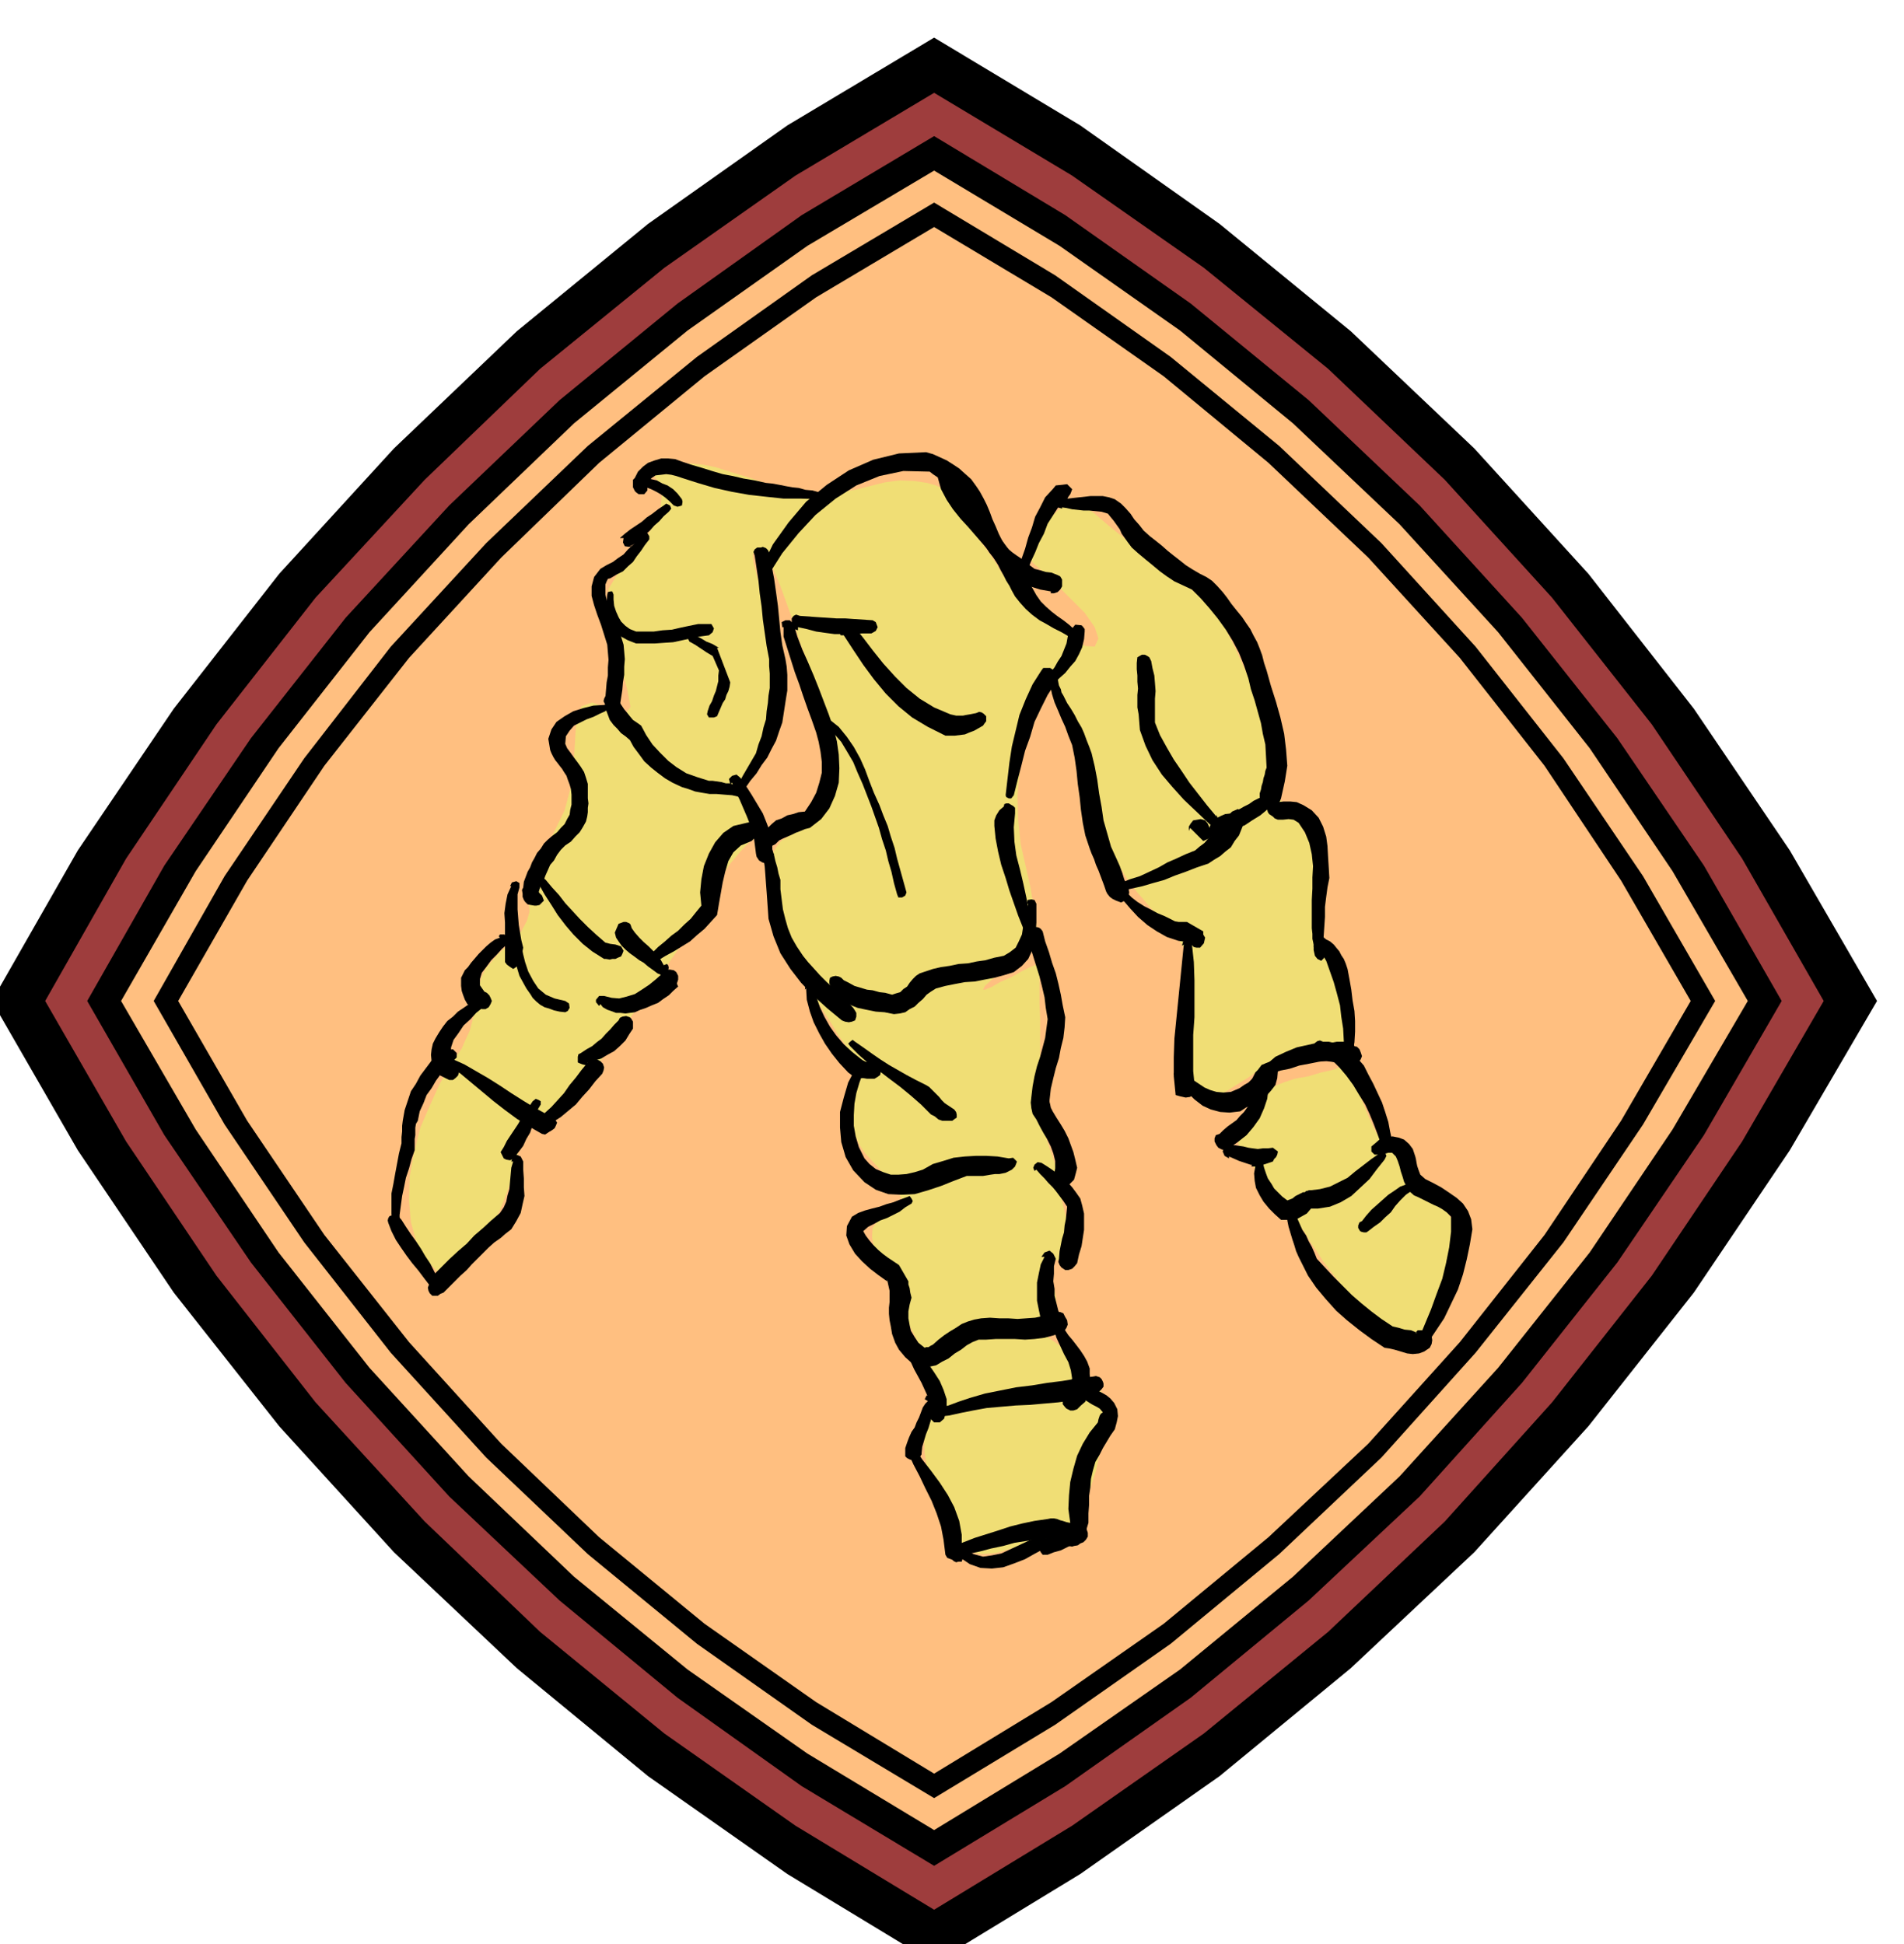 <svg xmlns="http://www.w3.org/2000/svg" width="490.455" height="500.911" fill-rule="evenodd" stroke-linecap="round" preserveAspectRatio="none" viewBox="0 0 3035 3100"><style>.brush1{fill:#000}.pen1{stroke:none}.brush3{fill:#ffbf80}</style><path d="m1489 60-234 140-222 157-209 171-196 187-183 200-168 215-153 226-137 240 137 238 153 227 168 213 183 201 196 185 209 172 222 156 234 142 233-142 222-156 209-172 197-185 182-201 168-213 153-227 139-238-139-240-153-226-168-215-182-200-197-187-209-171-222-157-233-140z" class="pen1 brush1"/><path d="m1489 148-221 132-209 147-198 161-184 177-174 188-158 202-144 214-129 227 129 224 144 214 158 202 174 190 184 176 198 162 209 147 221 134 220-134 210-147 198-162 186-176 171-190 159-202 144-214 130-224-130-227-144-214-159-202-171-188-186-177-198-161-210-147-220-132z" class="pen1" style="fill:#9e3d3d"/><path d="m1489 217-211 126-198 141-188 154-176 168-165 179-151 192-138 203-123 216 123 214 138 203 151 192 165 181 176 166 188 155 198 141 211 127 209-127 200-141 188-155 177-166 163-181 152-192 138-203 124-214-124-216-138-203-152-192-163-179-177-168-188-154-200-141-209-126z" class="pen1 brush1"/><path d="m1489 272-202 120-191 135-181 148-168 161-158 172-145 185-132 196-119 207 119 205 132 196 145 184 158 173 168 160 181 148 191 134 202 122 200-122 192-134 180-148 170-160 157-173 146-184 132-196 120-205-120-207-132-196-146-185-157-172-170-161-180-148-192-135-200-120z" class="pen1 brush3"/><path d="m1489 323-195 116-183 130-174 142-162 155-152 165-138 178-127 188-113 199 113 197 127 188 138 176 152 167 162 154 174 143 183 129 195 117 193-117 184-129 173-143 163-154 150-167 140-176 127-188 115-197-115-199-127-188-140-178-150-165-163-155-173-142-184-130-193-116z" class="pen1 brush1"/><path d="m1489 362-188 112-178 126-168 138-156 151-147 160-135 172-123 183-110 192 110 191 123 182 135 171 147 162 156 149 168 138 178 125 188 114 187-114 179-125 167-138 159-149 146-162 135-171 122-182 111-191-111-192-122-183-135-172-146-160-159-151-167-138-179-126-187-112z" class="pen1 brush3"/><path d="m1037 754 24-9 21-5 19-1 20 2 20 4 25 8 30 9 38 13 38 8 34 4 30-2 27-4 24-6 24-6 23-3 24 1 20 3 14 4 10 5 8 9 7 10 10 15 13 19 19 26 15 20 13 19 9 15 9 13 5 8 6 5 4-1 6-4 4 2 10 12 15 17 18 21 19 19 20 16 18 10 15 1 6-13-6-18-16-23-22-22-24-24-21-20-16-14-4-6 8-22 10-20 11-19 13-14 12-11 15-3 16 4 18 13 22 19 26 21 28 21 29 22 28 20 25 21 21 20 17 19 14 23 17 35 18 40 18 45 13 43 11 40 4 30-2 20-7 7-3 3-1-1h3l5 1 10 7 13 14 19 26 15 28 8 28 3 25 1 26v25l3 29 7 31 15 35 13 34 7 32 2 28-1 25-3 19-2 15v11l7 6 6 6 7 13 7 16 8 20 8 19 8 17 9 14 9 9 9 3 9 2 8 1 7 2 5 3 5 7 2 11 1 17 2 16 8 11 12 9 14 10 12 10 10 16 5 21-1 31-7 36-8 37-10 34-13 29-18 18-21 4-27-14-33-35-32-42-23-30-17-22-10-16-10-14-8-14-12-17-14-23-20-26-17-20-17-17-12-14-11-14-4-13 1-13 10-15 4-7 5-6 5-7 6-6 4-8 5-7 5-7 5-6 7-9 15-6 18-6 22-4 20-6 18-4 11-4 5-3-11-13-17-4h-23l-23 5-25 6-21 9-19 8-11 8-29 18-20 13-14 6-9 3-6-5-3-8-5-13-4-17-4-23v-26l2-30 3-30v-32l-3-31-9-28-15-25-22-23-20-22-19-22-17-23-17-27-14-30-14-36-11-41-13-45-13-40-14-35-12-26-12-19-11-8-10 4-6 19-7 25-7 29-6 30-4 34-3 34 1 38 4 40 10 44 3 13 3 14 2 13 3 14 1 13 2 14 2 13 2 14-4 4-10 9-14 12-16 15-17 13-14 12-10 9-3 6h3l10-4 14-8 18-8 16-9 14-7 10-4 5 1v62l1 22v69l2 26 1 41 3 33 4 23 6 19 5 14 5 14 3 15 4 19 2 20 5 20 5 20 5 18 2 14-1 12-6 7-10 2h-13l-5 7-1 10 3 13 3 14 3 14 1 12-1 10-7 8-6 8-6 6-2 7v4l4 6 3 3 4 3 4 3 6 4 12 9 13 12 12 14 13 15 10 12 9 12 7 8 4 6 1 6v15l-2 19-3 24-6 25-6 27-8 25-7 24-9 19-4 16-3 13-2 10-4 6-5 4-11 1-16-2-23-2-22 5-24 6-21 6-22 2-18-3-16-11-12-21-11-27-10-22-9-20-7-18-6-19-3-20-1-22 3-25 4-23 6-12 5-7 5-3 1-7-3-11-10-22-15-34-21-41-18-36-15-31-12-27-9-24-4-19 1-15 8-11 9-9 11-4 8-4 8-3 3-6v-8l-6-12-12-16-16-19-13-14-12-13-8-12-7-15-4-17-2-22 2-27v-28l1-17-1-12-2-8-6-8-6-9-10-14-12-20-16-25-15-21-15-20-14-20-13-22-10-25-7-29-3-34-2-34 1-23 2-17 6-10 7-9 11-7 13-8 16-11 14-19 10-28 5-35 1-38-4-41-6-39-9-36-11-30-9-22-9-29-12-33-12-33-13-30-11-20-11-8-8 10 1 13 8 30 11 41 13 48 10 49 6 46-2 38-11 26-27 30-15 26-5 21 3 18 6 13 9 10 7 7 4 4v10l-2 8-5 6-7 8-11 8-13 14-16 19-18 28-18 26-12 22-10 16-7 14-8 13-8 15-12 17-15 24-21 28-22 31-23 32-21 33-21 28-18 26-15 19-9 12-10 5-12 4-13 4-12 4-13 6-9 9-7 12-2 18-4 25-9 35-15 39-17 39-21 33-22 26-22 12-21-5-20-20-13-26-9-32-3-34 1-39 7-38 10-40 16-37 15-33 14-24 11-18 10-14 6-14 7-15 5-19 5-23 3-25 6-19 7-14 9-10 9-11 11-10 12-12 15-15 9-17 4-14-1-13v-13l-1-17 5-19 11-26 22-33 20-41 11-41 4-41 2-35 2-30 8-19 17-6 29 11 24 7 8-11-5-27-10-36-13-43-8-42 1-40 18-30 34-40 21-33 10-27 2-20-4-17-6-10-6-7-2-1z" class="pen1" style="fill:#f0de75"/><path d="m1306 785-11-3-11-1-11-3-10-1-11-2-10-2-11-2-10-1-18-4-18-3-17-4-16-3-17-5-16-5-17-5-15-5-11-4-11-1h-11l-10 3-11 4-8 6-8 8-5 10-3 3v12l3 6 2 2 4 3h9l5-6v-7l2-8 5-5 6-4 9-1 8-1 8 1 8 2 9 3 25 8 27 8 27 6 28 5 27 3 28 3h28l29 1 3-2 2-3-2-5-3-1z" class="pen1 brush1"/><path d="m1014 773 8 1 8 3 8 3 8 4 7 4 7 5 7 6 7 7 6 2 7-2 1-6-1-4-7-9-7-7-9-6-8-3-9-5-9-2-10-3-9-1h-6l-1 5-1 4 3 4zm44 33-9 6-9 7-9 6-8 7-9 6-9 6-9 7-8 7h6l-1 7 3 6 7 1 6-4-4 2-1 3 8-7 8-6 8-7 8-7 7-8 8-7 7-8 8-7 4-5-2-5-6-3-4 3z" class="pen1 brush1"/><path d="m1022 853-7 8-6 8-8 7-7 8-9 6-8 6-10 5-10 6-10 13-4 15v15l4 15 5 15 6 16 5 16 5 16 1 12 1 12-1 12v13l-2 11-1 12-1 12v12h3v4l2 5 2 2 6 2 6-4 4-7 2-13 2-13 1-12 2-12v-13l1-12-1-12-1-11-4-13-4-12-5-11-4-10-6-12-3-10-3-12v-16l2-5 2-4 4-1 10-6 10-5 8-8 8-7 6-9 7-9 6-9 7-9v-5l-3-5-6-2-4 5z" class="pen1 brush1"/><path d="m963 1124-17 1-16 4-16 5-14 8-13 9-8 12-5 15 3 18 2 5 3 6 3 5 4 5 3 4 4 5 3 5 4 6 2 6 3 8 2 7 1 9v16l-2 8-1 8-4 7-4 8-6 6-6 7-8 6-7 6-6 6-5 8-6 7-4 8-4 7-3 8-4 7-3 8-3 8-1 9-2 4 1 6v5l2 5 2 3 4 4 5 1 6 1h3l5-1 3-3 4-4-3-8-5-5v-2l1-3 2-6 4-6 3-9 4-9 4-9 6-7 5-9 6-8 7-7 9-6 7-8 7-7 5-8 5-9 2-8 1-7v-7l1-7-1-8v-23l-3-10-3-9-5-8-5-7-6-8-5-7-6-8-3-7 1-12 6-9 7-8 10-5 10-5 11-4 10-5 9-4 4-4 1-4-4-3-3 1z" class="pen1 brush1"/><path d="m1182 1255-7-3-6-1-6-2h-6l-7-2-7-1-7-1h-6l-19-6-17-6-16-10-13-10-13-13-12-13-10-15-8-15-7-5-6-4-5-6-4-5-5-6-4-6-4-6-4-6-5-7-8 2-5 2-2 4-1 4 3 6 1 8 3 8 3 8 6 8 6 6 6 7 7 5 7 6 6 11 9 12 8 11 11 10 10 8 12 9 12 7 15 7 10 3 11 4 11 2 12 2h11l12 1 13 1 13 3 4-3 3-5-2-5-3-3z" class="pen1 brush1"/><path d="m1167 1248 5 13 7 14 6 14 6 14 5 13 5 14 2 15 2 16 1 5 4 6 5 3 6 2 5-4 4-3 2-4 2-5h-3v-17l-3-16-6-16-6-15-9-15-9-15-9-14-9-13-6-5-7 2-5 5 2 8 3-2z" class="pen1 brush1"/><path d="m1187 1258 9-13 10-12 8-13 9-12 7-14 7-13 5-15 5-14 2-13 2-13 2-13 2-12v-25l-1-13-2-12-5-22-3-21-2-21-2-21-3-22-3-21-4-21-4-21-2-4-3-3-5-2-3 1h-6l-4 3-2 4 2 6 3 20 3 20 2 20 3 21 2 21 3 21 3 21 4 21v11l1 12v23l-2 12-1 12-2 13-1 13-4 13-3 14-5 13-4 14-7 12-7 12-7 12-7 13-2 6 5 5 4 1 3-4z" class="pen1 brush1"/><path d="m1226 915 21-33 26-32 27-29 32-26 33-21 37-15 38-8 42 1 5 4 6 4 6 4 6 4 6 3 6 4 7 4 7 4 4 10 5 11 4 10 5 12 4 10 5 11 5 10 6 11 8 13 11 14 11 12 14 12 14 8 15 8 16 5 17 3v3h5l6-2 4-4 3-5v-11l-3-5-4-2-10-4-9-1-10-3-8-2-8-6-6-5-8-6-6-4-7-5-6-5-6-7-4-6-6-12-5-12-5-11-4-11-5-12-5-10-6-11-6-9-8-11-9-8-10-9-9-6-11-7-11-5-11-5-11-3-43 2-41 10-39 17-35 23-33 27-28 33-25 35-19 39v6l5 4h5l3-2zm119 98 15 23 16 24 17 23 19 23 20 20 22 18 25 15 28 14h15l8-1 8-1 7-3 8-3 7-4 7-4 2-3 3-4v-8l-4-4-3-2-4-1-5 2-5 1-5 1-6 1-5 1h-11l-9-2-26-11-23-14-21-17-18-18-19-21-16-20-16-21-16-20-5-4-4-2h-6l-3 4-6 8 4 10h5z" class="pen1 brush1"/><path d="m1272 1000 14 3 15 4 14 2 15 2h29l15-1h15l7-4 3-6-3-8-5-3-15-1-15-1-14-1h-14l-15-1-15-1-14-1-14-1-6-2-4 2-3 4v6l-1 5 2 4 3 2 6 2v-5z" class="pen1 brush1"/><path d="M1249 1000v15l6 19 6 19 6 19 7 19 6 18 7 20 7 19 7 20 4 15 3 16 2 16v17l-4 16-5 16-8 15-10 15-10 1-9 3-9 2-9 5-9 3-7 6-7 7-5 9-4 3v10l4 5 4 1 6 1 4-2 4-2 6-6 6-3 7-3 7-3 6-3 8-3 7-3 8-2 18-14 13-17 9-20 6-21 1-23-1-22-3-21-5-20-8-23-8-21-8-21-8-20-9-21-9-20-8-21-6-20-6-6h-7l-6 3 1 8h2z" class="pen1 brush1"/><path d="M1213 1328v13l2 14 2 13 2 14 1 13 1 14 1 13 1 14 2 29 8 28 11 27 16 25 17 22 21 22 21 19 23 19 5 2 6 1 5-1 5-2 2-6v-6l-3-5-2-3-11-12-10-10-11-10-10-9-11-11-9-10-10-11-8-10-10-15-8-14-6-15-4-14-4-16-2-16-2-16v-15l-3-10-2-10-3-10-2-9-3-10-3-10-3-10-2-9-3-4-4-1-6 3v7l3-2z" class="pen1 brush1"/><path d="m1639 1441-3 11-2 13-3 12-2 13-5 11-5 10-9 7-10 6-15 3-14 4-14 2-14 3-15 1-14 3-14 2-13 3-21 7-6 4-5 5-5 6-4 6-6 4-5 5-7 2-6 2-11-3-9-1-11-3-9-1-10-3-10-3-9-5-8-4-4-4-4-2-5-1-5 1-4 2-1 5v4l2 5 7 12 10 10 11 6 15 6 14 3 15 3 14 1 15 3 9-1 9-2 7-5 8-4 6-6 7-6 6-7 7-5 8-5 15-4 15-3 16-3 16-1 15-3 16-3 15-4 16-5 13-10 10-11 6-13 5-14 1-16 1-15v-30l-3-6-5-1-6 1-1 6h2z" class="pen1 brush1"/><path d="m1644 1477-4-24-4-22-5-23-5-21-6-23-3-22-1-23 2-22v-9l-3-3-2-1-5-3h-4l-3 1-1 4-7 6-5 8-3 8v9l2 20 4 21 5 21 7 21 6 20 7 20 7 20 8 20 3 5h5l5-3v-5zm-28-209 6-24 6-23 6-24 8-22 7-24 10-21 11-22 13-20 2-6v-5l-2-6-3-2-6-4h-11l-3 4-14 22-11 24-10 25-6 25-6 25-4 26-3 26-3 26 1 3 4 2h4l4-5z" class="pen1 brush1"/><path d="m1680 1090 9-9 9-8 8-10 8-9 6-11 5-11 3-13 1-12v6-10l-3-4-2-2-10-1-5 6-5 2v1l-2 10-2 11-4 10-4 10-6 9-5 9-7 9-6 9-2 5 4 6 5 1 5-1v-3z" class="pen1 brush1"/><path d="m1714 1005-10-9-9-7-10-7-9-7-9-8-8-8-7-10-5-9-13-22-12-21-13-19-13-18-14-19-14-18-15-18-15-17-7-9-3-8-5-9-5-8-2-4-3-3-6-2-5 2-4 2-2 4-1 4v5l5 18 9 17 10 15 12 15 12 13 13 15 13 15 13 16 4 7 5 8 4 8 5 9 4 8 5 8 4 8 5 9 8 10 9 10 10 9 12 9 11 6 12 7 12 6 12 7 7 2 6-4 1-8-4-5v5z" class="pen1 brush1"/><path d="m1637 912 6-16 7-15 6-15 8-15 6-16 9-14 9-14 13-11 2-4 3-4 2-5 1-3-8-8-8 1-10 1-5 6-12 13-8 16-8 15-5 17-6 16-5 18-6 17-4 17v5l5 3 4-1 4-4z" class="pen1 brush1"/><path d="m1693 809 7 1 9 2 9 1 9 1h9l10 1 10 1 10 3 4 5 5 6 5 7 5 7 3 7 5 7 5 7 6 8 10 9 12 10 11 9 12 10 11 8 12 8 13 6 15 7 14 14 14 16 13 16 13 18 11 18 10 19 8 20 7 21 4 17 6 18 5 18 5 18 3 17 4 17 1 18 1 19-2 5-1 6-2 6-1 6-2 6-1 6-2 6v6l1 5 4 5 5 4 6 4 6-2 6-3 4-6 2-5 6-27 4-25-2-26-3-25-6-26-7-25-8-25-7-25-4-12-3-12-4-11-4-10-6-11-5-10-7-10-6-9-9-11-8-10-7-10-7-9-9-10-8-8-9-6-10-5-12-7-11-7-10-8-9-7-10-8-9-8-10-8-9-7-10-9-7-9-8-9-6-9-8-9-7-7-10-7-9-3-10-2h-20l-9 1-9 1-9 1-9 1-9 1-7 2-3 5 3 6 7 2v-2z" class="pen1 brush1"/><path d="m2021 1268-8 2-7 3-8 4-7 5-8 4-7 4-7 3-7 4-9 1-7 3-6 3-4 5-7 7-1 4-3-7-4-5-7-2-6 1-6 1-4 5-3 5v7l2-5 5 5 5 5 5 5 6 6 13-6h-3l14-4 14-4 14-6 14-5 12-8 13-8 12-10 11-9 4-8-2-7-8-5-7 2 2 5z" class="pen1 brush1"/><path d="m1939 1302-15-18-14-18-14-18-12-18-13-19-11-19-11-20-8-20v-38l1-12-1-13-1-12-3-12-2-11-3-6-3-2-4-2h-5l-7 4-1 9v10l1 10v10l1 11-1 10v20l2 11 2 25 9 25 11 23 15 23 17 20 18 20 19 18 20 19 2 2 4 2 3-1h4l3-8-3-8v3zm-266-222 1 13 3 14 4 13 6 14 5 12 6 13 5 14 6 15 4 20 3 21 2 21 3 21 2 20 3 21 4 20 7 21 3 8 4 9 3 9 4 9 3 8 3 8 3 8 3 9 2 4 4 5 4 3 6 3 8 3 10-5 2-6 1-5-1-6-2-4-5-11-3-10-4-11-4-9-10-22-6-21-6-21-3-21-4-22-3-22-4-21-5-21-4-11-4-10-4-11-4-9-6-10-5-10-6-10-6-9-3-6-3-6-3-5-1-5-3-6-1-5-1-6v-5l-5-6-3-2-6 4 1 7z" class="pen1 brush1"/><path d="m1786 1421 17-4 18-4 17-5 18-5 17-7 17-6 18-7 18-6 9-6 10-6 8-7 9-7 6-10 7-9 4-10 4-10 2-5 1-4-1-6-2-3-10-4-9 4-4 4-3 4-6 7-6 7-6 7-6 8-7 6-6 7-8 6-7 6-15 6-15 7-14 6-14 8-15 7-15 7-16 5-15 6-6 1-1 6 3 4 4 2z" class="pen1 brush1"/><path d="m1781 1421 9 14 12 14 12 13 15 13 15 10 16 9 18 6 19 3h-2 2l2 3 4 4 4 1h6l6-7 2-9-3-5v-5l-26-15h-13l-6-1-4-2-12-6-12-5-11-6-10-5-11-7-9-7-9-9-6-9-4-3-4 3-4 3 2 5h2z" class="pen1 brush1"/><path d="m1887 1506-3 30-3 30-3 30-3 30-3 30-1 30v30l3 30 7 2 9 2 7-1 8-6 2-5 1-4-1-4-2-2-5-4h-10l-3 4 5-2 5-2h1l3 2 1 4 3 8-3-30v-58l2-28v-59l-1-29-3-28-3-6-5-2-6 3-2 7 3-2z" class="pen1 brush1"/><path d="m1877 1718 7 12 10 13 10 10 13 10 13 6 15 4 15 1 17-2 9-6 11-5 11-6 10-7 8-9 7-9 3-11 1-12-1-5-2-4-4-3-4-1-8 1-5 7-6 6-5 6-6 6-6 6-7 4-7 5-7 3-7 3-12 1-11-1-10-3-9-4-9-6-9-6-8-8-7-7-6-2-7 2-3 5 3 8 3-2z" class="pen1 brush1"/><path d="m2024 1707 7-4 8-4 8-3 9-2 8-3h9l9-1 9 2h23l9 1h8l9 1 9 1 9 2 3-2 5-2 3-4 2-5-2-6-2-5-4-4-5-1-19-4-18-2h-18l-18 4-18 4-17 7-17 8-14 12-4 5 1 5 4 2 6 1-2-3zm-16 8-3 5-1 6-2 5-1 6-2 5-2 6-2 5-2 6-5 7-5 7-6 6-6 7-7 5-7 5-7 6-6 6-6 2-2 5v5l3 6 3 4 6 3h5l6-2 14-10 14-11 11-13 10-14 7-16 5-15 2-17-1-17-2-7-3-1-4 1-4 4z" class="pen1 brush1"/><path d="m1959 1844 7 3 9 4 9 3 9 3 9 1h9l9-3 9-3 2-4 3-3 2-4 1-5-8-6-8 1h-8l-8 1-8-1-7-1-8-2-7-1-7-1h-11l-4 3-3 3-1 4 3 7 7 4v-3z" class="pen1 brush1"/><path d="m2001 1860-2 11 1 12 2 11 6 12 6 10 9 11 9 9 10 9h23l9-5 9-5 6-7 5-9 4-4 3-3v-4l-2-5-4-4-4-1h-5l-3 3h-6l-6 3-6 3-5 4-8 3-8-6-6-6-7-7-4-7-6-9-3-8-3-9-2-8-4-4-6-1-7 3-1 8h6z" class="pen1 brush1"/><path d="M2052 1937v9l2 10 3 10 3 10 3 9 3 10 4 9 5 10 10 20 13 19 15 18 17 19 17 15 20 16 19 14 21 14 7 1 9 2 10 3 10 3 9 1 10-1 8-3 9-6 3-6 1-6-1-7-3-5-7-4h-12l-4 4h3l-10-4-10-1-10-3-9-2-18-12-16-12-16-13-15-13-15-15-14-14-14-15-13-14-4-10-4-9-5-9-4-9-6-9-4-9-4-9-3-9-4-5h-6l-4 2 1 6z" class="pen1 brush1"/><path d="m2274 2144 14-21 14-21 11-23 11-23 8-24 6-24 5-24 4-24-2-16-5-13-8-12-10-9-13-9-12-8-13-7-12-6-8-7-3-8-2-6-1-5-1-6-1-4-4-12-6-8-8-7-8-3-10-2-10 1-10 3-8 7-6 5v8l5 5h8l7-1 7-2h6l6 6 3 7 3 9 2 8 3 9 2 7 4 8 4 7 8 7 7 3 8 4 8 4 8 4 7 3 7 4 7 5 7 7v24l-3 25-5 25-6 25-9 24-9 25-10 24-10 24-1 2v4l1 3 3 4h7l8-3-5-2z" class="pen1 brush1"/><path d="m2199 1839-13 9-13 10-13 10-12 10-14 7-14 7-16 4-16 2-6 1-4 4-6 2-2 4-2 4v6l4 6 9 2h20l19-3 17-7 17-10 14-13 15-14 12-16 12-15 3-6-3-7-8-2-5 5h5zm44 49-11 4-10 7-9 6-9 8-9 8-9 8-8 9-7 9-4 2-2 5v4l3 5 2 1 4 1h4l3-2 9-7 10-7 8-8 9-8 7-10 8-9 9-9 10-7 4-5-1-5-6-5-7 2 2 3zm-23-65-4-18-3-16-5-16-5-15-7-15-7-15-8-15-7-14-7-8-7-7-8-7-7-5-9-6-9-3-9-2h-9l-5-2-4 1-4 3-2 5-1 9 8 7 7 5 10 2 9 3 8 8 11 13 11 15 9 15 10 16 7 15 7 17 6 16 6 17 5 5 8 3 5-6v-7 2z" class="pen1 brush1"/><path d="m2003 1733 3-7 6-6 6-6 8-2 15-5 15-3 15-5 16-3 15-3 15-2 15-2h16l5-2 5-2 2-5 1-6-2-6-2-4-4-3h-22l-16 3-17 3-15 5-16 5-15 6-16 5-15 6-10 4-6 8-4 4-3 6-3 6-2 6-3 3 3 5 6 1 4-4z" class="pen1 brush1"/><path d="m2156 1679 3-17 1-17v-17l-1-16-3-17-2-17-3-17-3-16-3-9-3-7-4-6-3-6-5-6-4-5-6-5-6-3-5-4h-4l-6 2-3 5-2 3v6l1 4 4 5 2-5 2 4 4 5 4 4 3 5 6 17 6 17 5 18 5 19 2 18 3 19 1 19 1 20v5l5 3 6-3 4-5h-2z" class="pen1 brush1"/><path d="M2109 1524v-16l1-16 1-15 1-15v-16l2-16 2-15 3-15-1-17-1-16-1-18-2-15-5-16-7-14-11-12-13-8-11-5-10-1h-11l-9 1-5-2-4 1-5 3-2 5-1 5 1 4 2 3 6 4 3 3 5 2h8l9-1 8 1 8 5 10 15 7 17 4 18 2 19-1 18v18l-1 18v45l1 9v8l2 9v9l2 9 4 5 6 3 4-4 2-4h-3zm-470-31 3 16 5 16 5 16 5 16 4 16 4 17 2 17 3 18-2 15-2 15-4 15-4 15-5 15-4 16-3 16-2 17-1 9 1 9 2 9 6 9 5 10 6 11 6 10 6 12 4 11 3 12v12l-2 12 2-3 1-2-5 7 2 8 2 3 5 3h9l9-3 7-7 3-11 2-8-3-13-3-12-4-11-4-11-6-12-6-10-7-11-6-10-3-6-1-5-1-4v-3l2-18 4-17 4-16 5-16 3-16 4-16 2-17 1-16-4-19-3-17-4-18-4-16-6-17-5-17-6-17-4-16-3-4-3-2-4-1-5 2-4 1-2 3-2 4v5zm-284 175 14 14 16 14 17 12 17 13 16 12 17 14 16 14 16 16 6 3 6 5 6 2h16l4-3 3-2v-5l-1-4-3-4-3-2-6-4-6-4-5-5-4-5-6-6-5-5-5-5-5-3-16-8-15-8-14-8-14-8-14-9-13-9-14-10-13-9-4-3-4 3-3 3 3 4z" class="pen1 brush1"/><path d="m1285 1576 1 18 5 19 6 17 9 18 9 16 11 16 12 15 14 15 8 6 11 3h5l6 1h12l5-3 4-3 1-5v-4l-2-5-2-3-4-3h-5l-6-1h-5l-4-2-3-2-15-12-13-12-12-14-10-14-9-16-7-15-6-17-3-16-4-4-6-1-4 3-1 7 2-2z" class="pen1 brush1"/><path d="m1363 1705-11 21-7 24-6 23v25l2 23 7 24 12 21 18 19 18 12 20 7 21 1 21-1 21-6 21-7 20-8 21-8h26l6-1 6-1 7-1h7l10-2 10-5 2-2 3-3 2-5 1-3-6-6-7 1-18-3-17-1h-18l-17 1-18 2-16 5-17 5-16 9-13 4-13 3-13 1h-12l-12-4-12-5-10-8-8-9-9-18-5-17-3-17v-17l1-18 3-17 5-17 6-16-2-7-3-4h-6l-2 6zm82 204-11 4-10 4-11 3-11 4-12 3-11 3-11 4-10 6-8 15-1 15 5 14 9 15 11 12 13 12 13 10 14 10v-3l2 9 2 9v18l-1 9v10l1 10 2 10 2 12 5 14 6 11 10 12 9 8 12 6 13 2 15-3 10-6 10-5 10-8 10-6 9-7 9-5 10-4h12l15-1h31l16 1 15-1 16-2 15-4 16-6 4-6 2-5-1-7-3-5-3-6-5-2h-6l-6 3-14 3-14 3-14 1-14 1-15-1h-14l-15-1-14 1-11 2-10 3-10 4-9 6-10 6-9 6-9 7-9 8-4 2-3 2h-4l-2 1-10-8-6-9-6-10-2-9-2-11v-11l2-11 3-11-2-8-1-7-2-6v-5l-15-26-9-6-9-6-8-6-7-6-8-8-6-7-6-8-4-7 8-7 10-5 9-5 11-4 10-5 10-5 9-7 10-6 2-4-2-4-3-4-5 2zm207-44 6 7 7 7 6 7 7 7 5 6 6 8 6 8 6 9-1 10-1 10-2 10-1 11-3 10-2 10-2 10-1 12-1 5 2 5 3 4 6 4h5l6-2 4-4 4-5 3-14 4-13 2-13 2-13v-26l-3-13-3-11-7-10-6-8-8-9-7-6-9-7-8-6-9-6-8-5-6-1-5 4-2 5 2 5 3-2z" class="pen1 brush1"/><path d="m1665 2004-6 12-3 14-3 15v29l3 15 3 14 6 15 4 4 6 3h13l4-6 3-5 1-6v-6h-3l-6-12-3-12-3-12v-11l-2-12 1-12v-12l3-12-4-8-6-5-8 3-5 7h5z" class="pen1 brush1"/><path d="m1680 2120 4 13 6 13 6 13 7 13 4 13 2 13-4 13-7 13-4 4v11l4 5 2 2 6 3h5l6-2 6-6 7-6 3-8 4-8 1-10v-9l-1-9v-9l-4-11-5-9-6-9-6-8-7-9-6-7-6-9-4-7-5-6h-8l-4 5 2 8h2z" class="pen1 brush1"/><path d="m1719 2221 3 5 4 4 5 3 6 4 5 3 6 3 5 3 5 6-3 2-2 3-2 6-1 5-13 16-11 18-9 19-6 21-5 21-2 21-1 22 3 22-6 2-6 3-5 4-5 4-6 3-5 5-6 4-5 6-6 4 1 8 2 4 3 4h8l10-4 11-3 10-5 10-5 8-7 8-8 5-9 3-10v-15l1-14v-14l2-13 1-14 3-13 4-14 7-12 5-10 6-10 6-10 7-10 3-11 2-10-1-11-5-10-6-7-6-5-7-4-6-3-7-3-7-2-7-3-6-2-8-1-5 4-2 7 5 6 5-3z" class="pen1 brush1"/><path d="m1479 2260 8-1h9l8-1 9-1 9-2 9-2 10-2 10-2 22-4 23-2 23-2 23-1 22-2 23-2 22-3 23-4 5-2 6-2 5-4 5-3 3-3 3-4v-5l-1-3-2-4-3-3-6-2-5 1-25 3-24 4-24 3-24 4-25 3-25 5-25 5-24 7-9 3-9 3-8 3-8 3-9 2-8 2-8 1-8 1-6 1-2 7 2 3 6 2z" class="pen1 brush1"/><path d="m1448 2162 4 10 5 11 6 11 6 11 5 11 5 11 3 12 2 13-3 3 1 5 3 4 4 4h9l7-6 4-16v-15l-5-15-6-14-9-14-9-13-9-13-7-11-9-3-7 1-3 2-1 4v3l1 4h3z" class="pen1 brush1"/><path d="m1479 2234-4 4-4 6-3 8-3 8-4 8-3 8-5 7-4 9-3 8-3 9v13l3 3 4 2 6 2 5-2 4-2 2-3 2-3v-2l1-10 3-10 3-10 4-10 3-10 3-10 2-10 1-10v-8l-5-3-7-1-3 6 5 3z" class="pen1 brush1"/><path d="m1448 2317 8 18 10 19 9 19 10 20 8 20 7 21 4 21 3 24 3 5 8 3 2 2 4 2 4-1h5l3-10-3-9v-24l-4-22-8-22-10-19-13-20-14-19-14-18-12-18-5-5-5 2-4 5 1 6h3z" class="pen1 brush1"/><path d="m1523 2482 19-4 19-4 19-5 19-4 18-5 19-3 19-3 20-1 8 2 7 5 3 2 5 2 5 1 6 1 3-1 6-1 4-3 5-2 4-4 3-5v-6l-2-6-4-6-5-2-6-1-6 1-6-2-5-1-6-2-4-1-5-2-5-1h-5l-5 1-21 3-19 4-20 5-18 6-19 6-19 6-18 7-18 7-4 4-1 7 3 5h7zm-674-726-6 9-6 9-6 9-5 9-6 9-6 9-6 9-5 10-5 8 5 10 4 2 6 1 5-2 5-4h-2l7-9 6-8 5-11 6-10 4-12 4-11 3-12 6-10v-5l-3-2-5-2-5 4z" class="pen1 brush1"/><path d="m818 1852-3 10-1 11-1 11-1 12-3 10-2 10-4 9-6 9-14 12-13 12-14 12-12 13-14 12-13 12-13 13-13 13-4 7-3 8-2 5 1 5 2 4 4 4h9l4-3 5-2 9-9 9-9 9-9 10-9 8-9 9-9 9-9 9-9 9-8 10-7 8-7 9-7 8-13 7-13 3-14 3-13-1-14v-14l-1-14v-13l-4-8-7-3-5 3-3 8h3z" class="pen1 brush1"/><path d="m699 2040-7-13-6-12-8-12-7-12-8-12-8-11-8-12-7-11-6-7-7-1-6 2-2 3-1 4 1 4 5 13 7 14 8 12 9 13 9 12 10 12 9 12 10 13 2 2 4 1 4-1 3-2 4-6-1-7-3 2z" class="pen1 brush1"/><path d="M637 1953v-16l2-15 2-15 3-14 3-15 5-15 4-15 5-14v-18l1-6v-12l1-6 3-5 3-15 6-13 5-13 8-11 7-12 8-11 9-11 10-9 6-6v-7l-6-6-7 1-8 1-8 6-11 10-9 12-9 12-7 13-8 12-5 15-5 15-3 17-1 8v9l-1 9v10l-4 16-3 16-3 16-3 17-3 15v33l3 17 1 3 4 2 3-2 2-3z" class="pen1 brush1"/><path d="m715 1699 18 12 18 15 18 15 18 15 18 14 19 14 19 12 21 12 5 1 6-4 5-3 4-3 2-4 2-5-4-6-3-4-4-3h-5l-20-11-18-11-19-12-18-12-19-12-19-11-19-11-18-8-5-2-5 2-2 6 5 4z" class="pen1 brush1"/><path d="m867 1798 13-8 14-9 12-10 12-10 10-12 11-12 10-13 11-12 2-5 1-5-2-6-4-4-6-3h-5l-6 1-3 4-10 12-9 12-10 12-9 13-10 11-10 11-11 10-11 10-3 5 3 8 3 2h7v-2z" class="pen1 brush1"/><path d="m937 1694 10-3 11-3 10-6 11-6 9-8 9-9 6-10 6-9v-11l-3-5-2-2-6-2-6 1-4 2-2 4-7 7-6 7-7 7-7 8-8 6-7 6-9 5-9 6-4 2-1 4v9l2 1 5 2 4 1 5 1v-5zm20-93 4 5 7 4 6 2 8 3h7l8 1 7-1 8-1 9-4 9-3 9-4 10-4 8-6 9-6 7-7 8-7-1-2-1-3 2-6v-6l-3-6-4-3-6-1h-5l-5 2-2 4-10 9-11 9-12 8-11 7-13 4-12 3-12-1-12-3h-8l-5 6v4l5 6 2-3z" class="pen1 brush1"/><path d="m1058 1539-5-9-6-8-7-7-6-6-8-7-7-7-7-8-5-7-2-6-2-2-5-2h-4l-8 3-3 7-3 7 2 8 4 6 5 7 6 6 7 6 7 5 8 6 7 4 7 6 7 5 8 6 7 3 8-3 2-5 1-4-1-4-2-2-5 2zm-243-126-6 13-3 15-2 15 1 15v63l3 4 4 3 6 4 6-4 4-9 3-5 2-5v-6l1-5-3-12-2-12-2-12-1-12-1-13v-24l3-11v-7l-5-3-7 2-3 6h2z" class="pen1 brush1"/><path d="m797 1495-8 3-7 5-7 6-6 6-6 6-6 7-6 7-5 7-5 5-3 6-3 6v13l1 8 2 6 3 8 4 7 8 5 8 2 8 1h5l5-3 3-5 2-5-2-5-2-4-4-4-4-2-7-10v-10l3-10 7-9 8-11 9-9 8-9 8-7 1-6-1-7-4-3h-7l-2 3 2 2z" class="pen1 brush1"/><path d="m759 1596-10 4-10 7-9 6-8 8-9 7-7 9-6 9-6 10-4 8-2 9-1 9 1 10 2 8 5 9 7 6 10 5 4 2h6l4-3 4-4 2-6v-5l-3-5-4-2-6-14v-13l4-12 8-11 8-12 11-10 9-10 10-8 2-4 1-3-1-4-2-2-7-5-6 5 3 2zm289-64 13-8 13-7 13-8 13-8 11-10 12-10 10-11 10-11 3-18 3-17 3-17 4-17 5-17 8-14 12-11 17-7 4-4 4-4 2-6v-5l-4-6-4-3-5-2-5 1-21 5-16 11-13 15-10 18-8 20-4 21-2 21 2 21-9 11-8 10-10 9-10 10-11 8-10 9-11 9-9 9-5 7 2 6 5 4 8-2-2-2zm-189-122 9 16 11 17 10 16 13 17 12 14 15 15 15 12 19 12h3l6 1 4-1h5l4-2 5-2 2-4 2-5-4-7-9-3-8-1-8-2-15-13-13-12-13-13-11-12-12-13-10-13-11-12-10-12-6-5-7 2-3 5 3 8 2-3zm-38 93-1 10v11l2 11 3 11 3 10 6 11 5 9 7 10 3 5 6 6 6 5 7 4 7 2 8 3 9 2 9 1 4-2 3-5-1-7-6-4-17-4-14-6-12-10-8-12-8-15-5-15-4-16-2-15-2-4-3-1-4 1-1 4zm495-346 12 11 13 15 9 15 10 17 7 17 8 18 7 18 7 18 6 17 6 17 5 18 6 18 4 17 5 17 4 18 5 18 2 5h6l5-3 2-5-5-18-5-18-5-18-4-17-6-18-5-17-7-17-6-16-9-20-7-18-7-19-8-18-10-18-11-16-13-16-15-12h-5l-3 2v4l2 4zM968 948l-1 11 1 13 3 12 5 12 5 10 9 9 11 6 13 5h30l14-1 15-1 14-3 14-3 14-3 15-2 6-5 2-6-4-7h-21l-15 3-14 3-13 3-15 1-14 2h-28l-10-4-7-5-7-7-4-7-4-9-3-9-1-10v-8l-2-5h-3l-4 1-1 4z" class="pen1 brush1"/><path d="m1099 1023 9 5 9 6 9 6 10 6 10 23-1 8v9l-2 8-2 8-3 7-3 9-4 7-3 9-1 5 3 5h8l5-2 3-7 3-7 3-7 4-6 2-7 3-6 2-7 1-7-21-55h3l-10-6-10-4-10-6-9-4-7-1-3 3v4l2 4zm432 1461 15 10 17 6 18 1 18-2 17-6 18-7 16-9 15-8 5-7v-6l-3-4-4-2-4-1-2 2-16 5-15 7-15 7-15 7-15 3-14 2-15-4-14-7-8-2-5 5-1 5 4 5h3z" class="pen1 brush1"/></svg>
